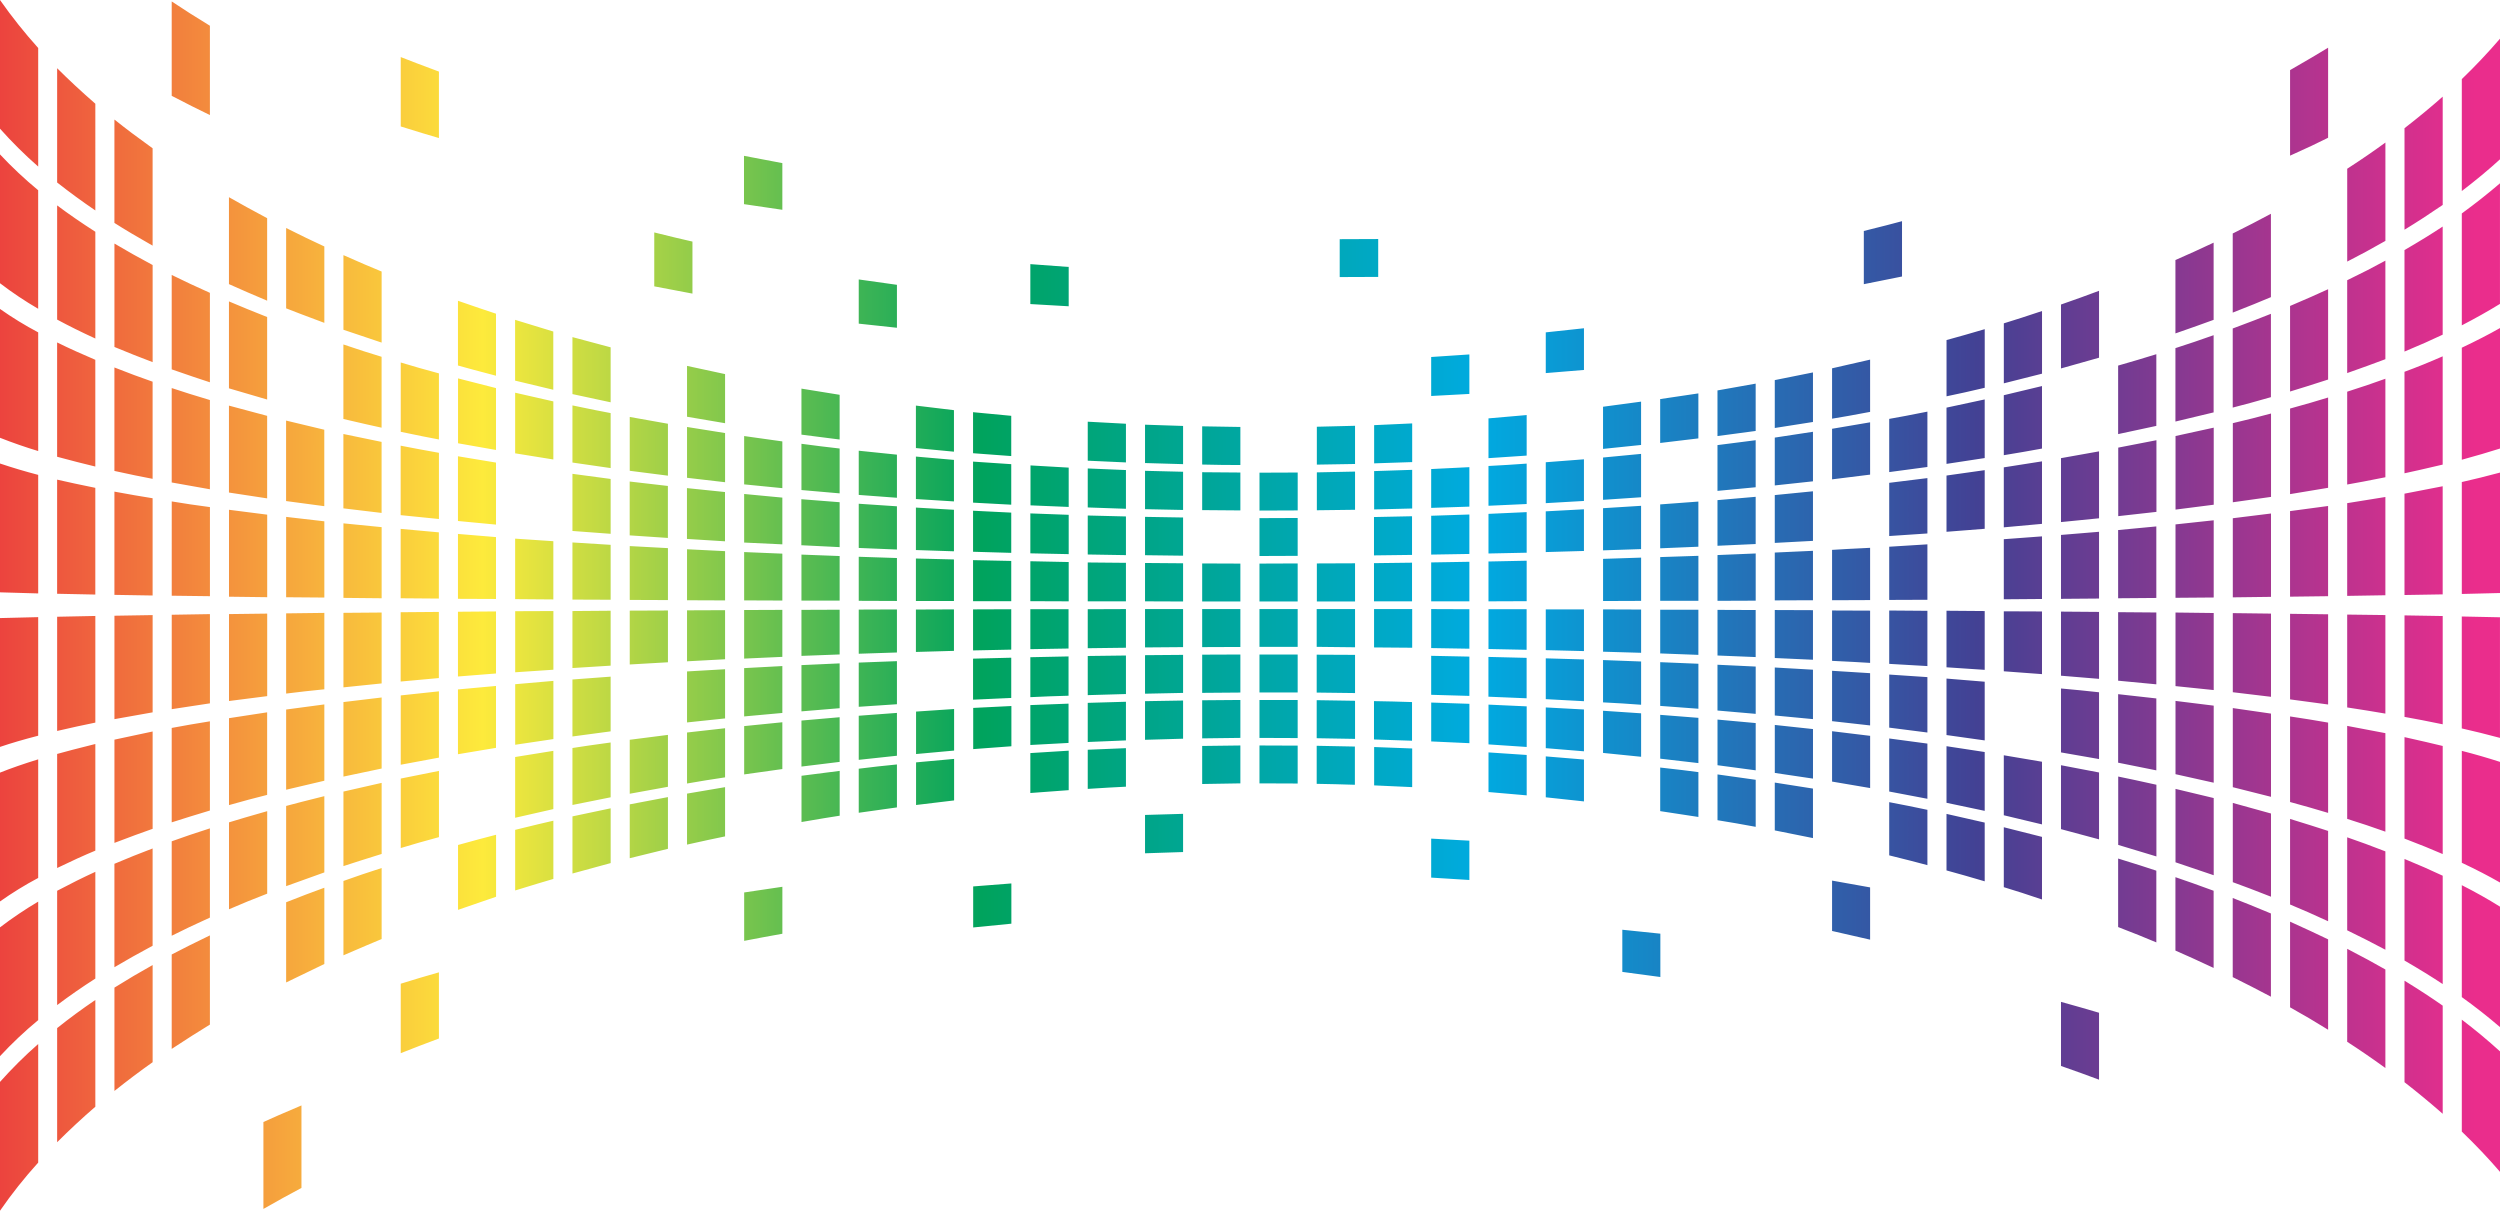 <?xml version="1.0" encoding="iso-8859-1"?>
<!-- Generator: Adobe Illustrator 20.1.0, SVG Export Plug-In . SVG Version: 6.00 Build 0)  -->
<svg version="1.0" id="Layer_1" xmlns="http://www.w3.org/2000/svg" xmlns:xlink="http://www.w3.org/1999/xlink" x="0px" y="0px"
	 viewBox="0 0 977.83 473.56" enable-background="new 0 0 977.83 473.56" xml:space="preserve">
<title>colorful_0007</title>
<linearGradient id="SVGID_1_" gradientUnits="userSpaceOnUse" x1="1320.989" y1="640.504" x2="2112.99" y2="640.504" gradientTransform="matrix(1.23 0 0 1.23 -1630.78 -551.04)">
	<stop  offset="0" style="stop-color:#EB3E3E"/>
	<stop  offset="0.2" style="stop-color:#FDEA3C"/>
	<stop  offset="0.4" style="stop-color:#00A35D"/>
	<stop  offset="0.6" style="stop-color:#00AAE0"/>
	<stop  offset="0.8" style="stop-color:#434194"/>
	<stop  offset="1" style="stop-color:#EA2D8C"/>
</linearGradient>
<path fill="url(#SVGID_1_)" d="M14.94,454.72v-46.37C9.658,412.976,4.669,417.926,0,423.17v50.39
	c4.562-6.597,9.553-12.887,14.94-18.83 M14.94,399.03v-46.38C9.768,355.712,4.779,359.075,0,362.72v50.38
	c4.664-5.024,9.655-9.734,14.94-14.1 M37.29,432.84v-41.72c-5.333,3.62-10.313,7.287-14.94,11v44.64
	c4.813-4.813,9.793-9.443,14.94-13.89 M44.76,386.25v40.45c5.02-4,10-7.747,14.94-11.24v-38c-4.9,2.72-9.88,5.663-14.94,8.83
	 M37.29,341c-4.667,2.14-9.647,4.61-14.94,7.41v44.71c4.813-3.62,9.793-7.077,14.94-10.37V341 M82.1,365.86
	c-5.72,2.76-10.7,5.25-14.94,7.47v36.93c5.433-3.58,10.413-6.75,14.94-9.51V365.86 M59.69,369.86v-38
	c-5.1,1.933-10.08,3.933-14.94,6v40.45c4.487-2.667,9.467-5.467,14.94-8.4 M82.1,358.89V324c-5.68,1.813-10.66,3.5-14.94,5.06V366
	c4.24-2.14,9.22-4.507,14.94-7.1 M14.94,297C9.18,298.78,4.2,300.513,0,302.2v50.39c4.779-3.382,9.769-6.455,14.94-9.2V297
	 M14.94,232.1v-46.36c-5.1-1.333-10.08-2.817-14.94-4.45v50.39l14.94,0.43 M59.7,286.11l-14.94,3.19v40.38
	c5.927-2.267,10.907-4.1,14.94-5.5v-38 M59.7,278.58v-38l-14.94,0.25v40.45c6.953-1.273,11.933-2.16,14.94-2.66 M82.1,317v-34.87
	c-5.147,0.82-10.127,1.683-14.94,2.59v36.93c4.733-1.52,9.713-3.063,14.94-4.63 M37.29,291c-6.913,1.727-11.893,3.023-14.94,3.89
	v44.61c5.6-2.72,10.58-4.983,14.94-6.79V291 M37.29,240.92l-14.94,0.31v44.67c5.473-1.273,10.453-2.363,14.94-3.27v-41.75
	 M82.11,240.2l-14.94,0.25v36.93l14.94-2.28V240.2 M82.11,233.2v-34.86c-5.147-0.667-10.127-1.407-14.94-2.22V233l14.94,0.19
	 M0,241.75v50.39c4.36-1.48,9.34-2.94,14.94-4.38v-46.38L0,241.75 M59.69,194.88c-4.667-0.74-9.647-1.603-14.94-2.59v40.38
	l14.94,0.25v-38 M14.94,176.42V130c-5.17-2.732-10.16-5.792-14.94-9.16v50.39C4.9,173.163,9.88,174.893,14.94,176.42 M59.7,141.66
	v-38c-5.473-2.92-10.453-5.72-14.94-8.4v40.45c5.333,2.22,10.313,4.197,14.94,5.93 M82.1,191.36v-34.89
	c-5.68-1.687-10.66-3.25-14.94-4.69v36.93l14.94,2.66 M37.28,190.81c-5.68-1.153-10.66-2.223-14.94-3.21v44.64l14.94,0.31V190.81
	 M37.28,182.47v-41.74c-5.267-2.22-10.247-4.483-14.94-6.79v44.71c5.473,1.48,10.453,2.757,14.94,3.83 M44.75,143.76v40.44
	c5.76,1.273,10.74,2.303,14.94,3.09v-38c-4.667-1.607-9.647-3.46-14.94-5.56 M14.93,120.73V74.41C9.659,70.06,4.672,65.378,0,60.39
	v50.39c4.765,3.644,9.755,6.984,14.94,10 M37.29,132.39V90.65c-5.527-3.54-10.507-6.977-14.94-10.31V125
	c4.487,2.427,9.467,4.897,14.94,7.41 M82.1,114.54c-5.187-2.307-10.167-4.64-14.94-7v36.93c6.133,2.14,11.113,3.827,14.94,5.06v-35
	 M59.69,58c-5.68-4.073-10.66-7.82-14.94-11.24v40.43c3.867,2.473,8.847,5.437,14.94,8.89V58 M22.35,26.68v44.7
	c4.813,3.787,9.793,7.43,14.94,10.93V40.57C31.763,35.75,26.783,31.12,22.35,26.68 M82.1,10.07
	c-5.473-3.333-10.453-6.503-14.94-9.51v36.92c5.52,2.88,10.5,5.387,14.94,7.52V10.07 M0,0v50.33
	c4.669,5.244,9.658,10.194,14.94,14.82V18.77C9.588,12.819,4.599,6.551,0,0 M709.11,327.83v-19.39l-14.94-2.35v18.71l14.94,3
	 M731.46,367.5v-20.41l-14.88-2.66v19.7l14.88,3.4 M776.28,344.74v-23l-14.94-3.4v22.11c4.527,1.233,9.507,2.653,14.94,4.26
	 M783.75,323.53V347c4.447,1.333,9.427,2.94,14.94,4.82v-24.49c-7.04-1.813-12.02-3.07-14.94-3.77 M821,396.12
	c-4.487-1.333-9.447-2.753-14.88-4.26v25.07c5.553,1.933,10.513,3.723,14.88,5.37V396.12 M843.41,340.55
	c-3.293-1.113-8.273-2.697-14.94-4.75v26.8c5.68,2.18,10.66,4.18,14.94,6v-28 M865.82,378.6v-30.2
	c-5.927-2.18-10.907-3.95-14.94-5.31v28.71c3.907,1.687,8.887,3.95,14.94,6.79 M888.23,357.29c-6-2.513-10.98-4.53-14.94-6.05v30.94
	c4.98,2.467,9.96,5.02,14.94,7.66v-32.56 M574.72,344.19v-15.38c-3.293-0.207-8.273-0.473-14.94-0.8v15.25
	C560.193,343.3,565.173,343.61,574.72,344.19 M649.42,365.19l-14.88-1.54v16.49l14.88,2V365.19 M686.71,301.28v-18.47l-14.94-1.36
	v17.85l14.94,2 M686.71,305l-14.94-2.1v17.91c4.667,0.74,9.647,1.603,14.94,2.59V305 M686.71,279.19v-18.48L671.76,260v17.91
	l14.94,1.3 M641.89,296v-17L627,278v16.49L641.89,296 M649.36,279.64v17.1l14.94,1.73v-17.7l-14.94-1.17 M649.36,300.16v17.1
	l14.94,2.28V302c-3.293-0.453-8.273-1.05-14.94-1.79 M619.54,313.49v-16.41l-14.94-1.23v16l14.94,1.61 M604.6,273.46
	c6.46,0.327,11.44,0.593,14.94,0.8v-16.33l-14.94-0.43v16 M619.54,277.5c-3.5-0.207-8.48-0.473-14.94-0.8v15.93l14.94,1.23V277.5
	 M641.89,275.65v-16.92L627,258.17v16.55c5.06,0.247,10.02,0.557,14.88,0.93 M649.36,259v17.1l14.94,1.11v-17.6L649.36,259
	 M641.89,235v-16.9l-14.88,0.49v16.49l14.88-0.06 M619.54,254.66v-16.3H604.6v15.93L619.54,254.66 M627.01,238.36v16.54l14.88,0.43
	v-16.92L627,238.35 M619.53,199.2c-3.5,0.207-8.48,0.473-14.94,0.8v15.93l14.94-0.43V199.2 M641.88,214.76v-16.92L627,198.77v16.49
	l14.88-0.49 M649.35,197.29v17.17l14.94-0.62v-17.66L649.35,197.29 M664.3,235v-17.6l-14.94,0.49V235H664.3 M686.71,216.48
	l-14.94,0.62V235l14.94-0.06v-18.51 M671.77,238.54v17.85L686.7,257v-18.4l-14.94-0.06 M664.29,256.14v-17.66h-14.93v17.1
	l14.94,0.56 M597.14,311.14v-15.85l-14.94-1v15.5l14.94,1.3 M574.73,275.28l-14.94-0.49V290l14.94,0.68V275.28 M597.14,276.28
	l-14.94-0.68v15.56l14.94,1v-15.89 M530,274.1l-15-0.24v14.88l15,0.26V274.1 M552.35,307.88v-15.13l-14.88-0.56v15l14.88,0.68
	 M515,291.7v14.88c4.94,0.08,9.92,0.203,14.94,0.37V292L515,291.7 M552.29,274.6c-4.9-0.167-9.86-0.29-14.88-0.37v15l14.88,0.49
	V274.6 M530,256.14l-15-0.07v14.82l15,0.19V256.14 M530,235.27v-14.95l-14.94,0.06v14.88H530 M552.35,253.35v-15.12h-14.91v15
	l14.88,0.12 M515,238.23V253l15,0.17v-14.94H515 M552.29,220.08l-14.88,0.19v14.93h14.88v-15.13 M552.29,201.92l-14.88,0.31v15
	l14.88-0.19V201.92 M597.11,257.31l-14.94-0.37v15.56l14.94,0.62V257.31 M597.11,254.16v-15.87h-14.92v15.56l14.94,0.31
	 M574.72,256.82l-14.94-0.31v15.25l14.94,0.43V256.82 M574.72,253.73v-15.44l-14.94-0.06v15.25L574.72,253.73 M574.72,219.73
	l-14.94,0.25v15.22h14.94v-15.43 M574.72,216.68v-15.44l-14.94,0.49v15.19l14.94-0.25 M597.13,200.31l-14.94,0.68v15.5l14.94-0.31
	V200.31 M597.13,219.31l-14.94,0.31v15.58l14.94-0.06v-15.81 M597.13,181.33c-5.06,0.373-10.04,0.683-14.94,0.93v15.56l14.94-0.68
	v-15.78 M574.72,182.72l-14.94,0.74v15.19l14.94-0.49V182.72 M574.72,138.63l-14.94,1v15.25c6.667-0.327,11.647-0.593,14.94-0.8
	V138.63 M597.13,162.34l-14.94,1.3v15.56l14.94-1V162.34 M530,184.45l-14.94,0.31v14.82l14.94-0.19V184.45 M552.35,183.77
	l-14.88,0.49v15l14.88-0.37V183.77 M537.47,166.29v14.94l14.88-0.49v-15.13L537.47,166.29 M515.06,166.91v14.82l14.94-0.25v-14.94
	L515.06,166.91 M539.06,108.31V93.49L524,93.55v14.82l14.94-0.06 M686.7,150.05l-14.94,2.66v17.85l14.94-2V150.05 M686.7,194.32
	l-14.94,1.3v17.85c3.167-0.127,8.147-0.353,14.94-0.68V194.32 M671.76,174.13V192l14.94-1.42v-18.4l-14.94,1.91 M649.35,156.09
	v17.17l14.94-1.79v-17.6L649.35,156.09 M641.88,157.09l-14.88,2v16.49l14.88-1.54v-16.83 M627,178.95v16.55l14.88-1v-16.97
	L627,178.95 M619.53,195.95v-16.3l-14.93,1.15v16c3.127-0.167,8.107-0.453,14.94-0.86 M619.54,128.39L604.6,130v15.93l14.94-1.23
	v-16.3 M709.11,211.58v-19.42l-14.94,1.48v18.71c6.793-0.327,11.773-0.593,14.94-0.8 M865.85,312.14l-14.94-3.58v28.71l14.94,5.06
	v-30.2 M865.85,269.89v-30.12l-14.94-0.19v28.78l14.94,1.54 M888.26,318.19l-14.94-4.14v31c4,1.44,8.98,3.333,14.94,5.68V318.19
	 M888.26,311.64v-32.53l-14.94-2.16v30.94l14.94,3.77 M850.91,274.1v28.71c4.607,0.987,9.587,2.097,14.94,3.33V276
	c-5.187-0.667-10.167-1.283-14.94-1.85 M843.44,306.94c-6.3-1.4-11.28-2.47-14.94-3.21v26.74l14.94,4.51v-28 M821,302.14
	l-14.88-2.84v25l14.88,4V302.14 M821,270.77c-4.773-0.533-9.733-1.027-14.88-1.48v25l14.88,2.6V270.77 M843.41,273.18l-14.94-1.67
	v26.8l14.94,3v-28.1 M843.41,239.56l-14.94-0.12v26.8l14.94,1.42V239.56 M821,239.34l-14.88-0.12v25.07l14.88,1.23V239.34 M821,208
	l-14.88,1.23v25l14.88-0.12V208 M843.41,205.9l-14.94,1.42V234l14.94-0.12v-28 M888.26,240l-14.94-0.19v30.94l14.94,1.79V240
	 M865.85,233.7v-30.2l-14.94,1.61v28.71L865.85,233.7 M888.26,233.45v-32.6l-14.94,1.85v30.94L888.26,233.45 M753.87,316.75
	c-4.813-1.027-9.793-2.027-14.94-3v20.81c6.667,1.647,11.647,2.923,14.94,3.83v-21.62 M709.11,258.05v-19.39l-14.94-0.06v18.77
	L709.11,258.05 M753.87,260.52v-21.61l-14.94-0.12v20.87C742.47,259.827,747.45,260.113,753.87,260.52 M798.69,297.94l-14.94-2.53
	v23.46c2.92,0.667,7.9,1.86,14.94,3.58V297.94 M776.28,317.14v-23l-14.94-2.28V314l14.94,3.15 M776.28,266.64l-14.94-1.23v22.09
	l14.94,2.1v-23 M709.12,304.51v-19.35l-14.94-1.61v18.77l14.94,2.22 M731.47,308.24v-20.43L716.58,286v19.7l14.88,2.53
	 M738.93,288.78v20.81l14.94,2.84v-21.59l-14.94-2 M709.11,281.31v-19.37l-14.94-0.86v18.77l14.94,1.42 M731.46,283.74V263.3
	l-14.88-0.93v19.7L731.46,283.74 M738.93,263.8v20.8l14.94,1.91v-21.67l-14.94-1 M731.46,238.84l-14.88-0.06v19.7
	c6.793,0.327,11.753,0.593,14.88,0.8v-20.5 M709.11,234.78v-19.34l-14.94,0.68v18.71l14.94-0.06 M731.46,234.71v-20.44
	c-6.793,0.327-11.753,0.593-14.88,0.8v19.7L731.46,234.71 M753.87,234.59v-21.68l-14.94,0.93v20.81L753.87,234.59 M798.69,239.16
	l-14.94-0.06v23.46l14.94,1.11v-24.52 M776.28,239l-14.94-0.12V261l14.94,1V239 M798.69,209.79l-14.94,1.11v23.5l14.94-0.12v-24.46
	 M753.87,187l-14.94,1.85v20.81l14.94-1V187 M798.69,180.45l-14.94,2.35v23.46l14.94-1.36v-24.47 M776.28,183.89L761.34,186v22
	l14.94-1.17v-23 M776.28,156.23l-14.94,3.21v22l14.94-2.28v-23 M798.69,151l-14.94,3.58v23.46c5.1-0.827,10.08-1.69,14.94-2.59V151
	 M738.93,163.78v20.87l14.94-2V161c-6.34,1.273-11.32,2.22-14.94,2.84 M716.58,167.73v19.76l14.88-1.85v-20.46l-14.88,2.53
	 M709.11,188.27v-19.39l-14.94,2.28v18.71l14.94-1.61 M709.11,165.04v-19.37l-14.94,3v18.73l14.94-2.35 M731.46,161.05v-20.39
	l-14.88,3.4v19.7c3.62-0.573,8.58-1.46,14.88-2.66 M743.93,86.51c-3.287,0.907-8.263,2.183-14.93,3.83v20.81l14.94-3V86.51
	 M798.7,121.65c-5.513,1.853-10.493,3.46-14.94,4.82v23.46l14.94-3.77V121.65 M776.29,128.75c-5.433,1.607-10.413,3.027-14.94,4.26
	v22c4.607-0.947,9.587-2.057,14.94-3.33v-23 M865.86,167.27l-14.94,3.27v28.78l14.94-1.91v-30.07 M888.27,194.34v-32.6
	c-4.667,1.273-9.647,2.53-14.94,3.77v30.94l14.94-2.1 M843.45,172.18l-14.94,2.9v26.8l14.94-1.67v-28 M821,176.54l-14.88,2.66v25
	l14.88-1.48V176.54 M843.41,138.54c-4.733,1.48-9.713,2.963-14.94,4.45v26.8l14.94-3.21v-28 M850.88,136.17v28.71
	c2.92-0.667,7.9-1.86,14.94-3.58v-30.2c-4.813,1.727-9.793,3.413-14.94,5.06 M821,113.74c-4.36,1.647-9.32,3.437-14.88,5.37v25
	l14.88-4.2V113.74 M888.23,122.74c-3.747,1.52-8.727,3.433-14.94,5.74v30.94c4.527-1.153,9.507-2.513,14.94-4.08V122.7
	 M865.82,125.11v-30.2c-5.227,2.473-10.207,4.737-14.94,6.79v28.71c6.047-2.1,11.027-3.87,14.94-5.31 M888.23,116.21v-32.6
	c-4.567,2.467-9.547,5.04-14.94,7.72v30.94c6-2.347,10.98-4.363,14.94-6.05 M104.51,349.5v-32.23
	c-6.667,1.893-11.647,3.353-14.94,4.38v34c4.813-2.1,9.793-4.137,14.94-6.11 M395.58,345.54l-14.94,1.17v16.05l14.94-1.48v-15.73
	 M117.91,464.6v-32.23c-7.08,3.007-12.04,5.167-14.88,6.48v34c5.333-3.047,10.293-5.783,14.88-8.21 M171.68,406.23v-25.92
	c-5.227,1.48-10.207,2.963-14.94,4.45v27.17c4.667-1.853,9.647-3.767,14.94-5.74 M126.86,377v-29.78
	c-4.567,1.647-9.547,3.54-14.94,5.68v31.37c5.8-2.84,10.78-5.247,14.94-7.22 M149.27,339.51c-5.147,1.647-10.127,3.333-14.94,5.06
	v29.08c7.333-3.167,12.313-5.287,14.94-6.36V339.5 M194.03,326.5c-3.747,0.947-8.707,2.28-14.88,4v25.38
	c2.76-0.987,7.72-2.697,14.88-5.13v-24.22 M223.91,319.31v22.35c5.433-1.52,10.413-2.88,14.94-4.08v-21.42L223.91,319.31
	 M216.44,343.82V321c-3.293,0.74-8.273,1.933-14.94,3.58v23.71c6.667-2.06,11.647-3.563,14.94-4.51 M291.07,349.03V368
	c4.853-0.947,9.833-1.873,14.94-2.78v-18.37l-14.94,2.22 M261.25,311.77l-14.94,2.84v21.06l14.94-3.67V311.77 M261.25,259.04v-20.26
	l-14.94,0.06v21.06C253.143,259.487,258.123,259.2,261.25,259.04 M283.6,304.04v-19.2l-14.88,1.67v19.95
	c4.667-0.827,9.627-1.63,14.88-2.41 M283.6,307.88l-14.88,2.53v19.94c6.253-1.4,11.213-2.47,14.88-3.21V307.88 M283.6,280.96v-19.2
	c-3.5,0.167-8.46,0.453-14.88,0.86v19.95L283.6,281 M246.31,289.4v21.06l14.94-2.72v-20.3c-6.667,0.827-11.647,1.463-14.94,1.91
	 M223.9,292.56v22.29l14.94-3v-21.44c-6.38,0.867-11.36,1.587-14.94,2.16 M216.43,316.47v-22.79l-14.94,2.41v23.77l14.94-3.4
	 M238.84,286.08v-21.42l-14.94,1.11v22.29l14.94-2 M238.84,238.88L223.9,239v22.29l14.94-0.93v-21.45 M238.84,234.59V213.1
	l-14.94-0.93v22.35l14.94,0.06 M283.6,238.66l-14.88,0.06v19.94c3.127-0.207,8.087-0.473,14.88-0.8V238.66 M261.25,234.66v-20.27
	c-6.46-0.327-11.44-0.593-14.94-0.8v21.06l14.94,0.06 M283.6,215.57l-14.88-0.74v19.95l14.88,0.06V215.57 M104.51,272.19V240
	l-14.94,0.19v34l14.94-1.91 M201.51,239.18v23.77l14.94-1V239l-14.94,0.06 M201.51,267.59v23.71l14.94-2.22v-22.76l-14.94,1.3
	 M171.69,301.52l-14.94,3v27.17c4.733-1.44,9.713-2.86,14.94-4.26V301.52 M171.69,270.4l-14.95,1.6v27.11l14.94-2.78V270.4
	 M194,268.3l-14.88,1.36V295l14.88-2.49V268.3 M104.49,310.85v-32.24l-14.92,2.29v34c5.333-1.52,10.313-2.853,14.94-4
	 M149.27,306.21l-14.94,3.4v29.15c3.867-1.273,8.847-2.857,14.94-4.75v-27.86 M126.86,311.4c-7.12,1.773-12.1,3.05-14.94,3.83v31.37
	l14.94-5.37V311.4 M126.86,275.52l-14.94,2v31.37l14.94-3.52v-29.84 M149.27,272.81l-14.94,1.79v29.15l14.94-3.15V272.81
	 M104.51,233.54V201.3l-14.94-1.91v34l14.94,0.19 M149.27,239.58l-14.94,0.12v29.15l14.94-1.54v-27.78 M126.86,239.72l-14.94,0.19
	v31.37c4.9-0.62,9.88-1.177,14.94-1.67v-29.9 M126.86,203.9l-14.94-1.73v31.43l14.94,0.12V203.9 M149.27,206.18l-14.94-1.48v29.15
	l14.94,0.15V206.18 M201.49,210.63v23.71l14.94,0.12v-22.78l-14.94-1 M194,239.15l-14.88,0.12v25.33l14.88-1.18V239.15
	 M171.65,239.34l-14.94,0.12v27.11l14.94-1.36V239.34 M171.65,208.22l-14.94-1.36V234l14.94,0.12V208.22 M194,210.07l-14.88-1.23
	v25.38l14.88,0.06V210.07 M104.49,156.22V124c-5.333-2.1-10.313-4.137-14.94-6.11v34l14.94,4.38 M194,180.93l-14.88-2.47v25.32
	l14.88,1.41V180.93 M171.65,177.1c-4.667-0.82-9.647-1.747-14.94-2.78v27.17l14.97,1.51v-25.9 M171.68,146.04
	c-5.227-1.4-10.207-2.82-14.94-4.26v27.11c6.293,1.333,11.273,2.333,14.94,3V146 M194.03,151.8l-14.88-3.8v25.38L194,176v-24.16
	 M104.49,194.84v-32.19l-14.94-4v34l14.94,2.28 M111.9,164.55v31.43l14.94,2v-29.9l-14.94-3.58 M149.25,167.28v-27.73
	c-4.447-1.333-9.427-2.94-14.94-4.82v29.15C141.35,165.527,146.33,166.66,149.25,167.28 M149.25,172.84l-14.94-3.09v29.08
	l14.94,1.79V172.84 M104.49,117.57V85.34c-5.72-3.047-10.7-5.783-14.94-8.21v34c4.667,2.1,9.647,4.26,14.94,6.48 M134.31,128.97
	l14.96,5.03v-27.79c-3.953-1.607-8.933-3.747-14.94-6.42v29.15 M126.86,96.4c-4.567-2.1-9.547-4.507-14.94-7.22v31.42
	c2.553,1.027,7.533,2.92,14.94,5.68V96.39 M194,122.7c-3.867-1.273-8.827-2.96-14.88-5.06v25.32c2.88,0.827,7.84,2.16,14.88,4V122.7
	 M261.23,190.07l-14.94-1.73v21.06l14.94,1v-20.34 M216.41,152.45v-22.78c-7.2-2.18-12.18-3.703-14.94-4.57v23.77L216.41,152.45
	 M283.57,192.45l-14.88-1.54v19.88l14.88,0.93v-19.25 M268.72,167v19.88l14.88,1.73v-19.23L268.72,167 M283.6,165.52v-19.2
	l-14.88-3.21V163l14.88,2.53 M238.84,187.33l-14.94-2v22.35l14.94,1.11v-21.44 M216.43,179.75V157l-14.94-3.4v23.71l14.94,2.41
	 M238.84,161.57c-2.96-0.533-7.94-1.533-14.94-3v22.35l14.94,2.16V161.6 M246.31,163.08v21.06l14.94,1.91v-20.31L246.31,163.08
	 M238.84,157.34v-21.49l-14.94-4v22.29l14.94,3.21 M270.84,94.49c-3.707-0.82-8.687-2.013-14.94-3.58V112l14.94,2.84V94.48
	 M306,212.91v-18.28l-14.94-1.42v19L306,212.91 M418,198.28V182.9c-3.127-0.167-8.107-0.453-14.94-0.86v15.62L418,198.28
	 M492.63,184.88v14.82l14.94-0.06v-14.82L492.63,184.88 M462.74,318.32l-14.88,0.43v15l14.88-0.49V318.32 M462.74,271.02v-14.88
	l-14.88,0.12v15.07L462.74,271.02 M492.62,256.02v14.82h14.94V256h-14.94 M485.15,273.78l-14.94,0.12v14.9l14.94-0.19V273.8
	 M492.62,273.8v14.82l14.94,0.06V273.8H492.62 M492.62,291.58v14.82l14.94,0.06v-14.82L492.62,291.58 M470.21,291.77v14.88
	l14.94-0.25v-14.82L470.21,291.77 M440.39,274.48l-14.94,0.43v15.31l14.94-0.62V274.48 M447.86,274.29v15.07l14.88-0.43V274
	l-14.88,0.25 M425.45,293.25v15.31c6.42-0.413,11.4-0.7,14.94-0.86v-15.07L425.45,293.25 M440.39,256.39l-14.94,0.19v15.31
	l14.94-0.43v-15.08 M440.39,235.2v-15.06L425.45,220v15.2L440.39,235.2 M425.45,238.29v15.25l14.94-0.19v-15.12L425.45,238.29
	 M440.39,217.11V202l-14.94-0.37v15.25l14.94,0.25 M485.15,256l-14.94,0.06V271l14.94-0.12V256 M492.62,220.43v14.82h14.94v-14.87
	l-14.94,0.06 M485.15,220.44l-14.94-0.06v14.88h14.94V220.44 M462.74,235.26v-14.94l-14.88-0.12v15L462.74,235.26 M492.62,238.26
	V253h14.94v-14.77h-14.94 M470.21,238.23v14.88l14.94-0.06v-14.82H470.21 M462.74,253.11v-14.88h-14.88v15L462.74,253.11
	 M462.74,217.36v-14.95l-14.88-0.25v15l14.88,0.19 M492.62,202.65v14.82l14.94-0.06V202.6l-14.94,0.06 M403,257.06v15.62
	c5.06-0.247,10.04-0.433,14.94-0.56v-15.37L403,257.06 M403,275.77v15.62c3.5-0.207,8.48-0.473,14.94-0.8v-15.37L403,275.78
	 M403,294.55v15.62l15-1.11v-15.44l-14.94,0.93 M373.18,313.07v-16.24l-14.88,1.36v16.67
	C361.427,314.447,366.387,313.85,373.18,313.07 M373.18,277.32l-14.88,1v16.61l14.88-1.36V277.32 M395.59,276.15l-14.94,0.74V293
	l14.94-1.11v-15.75 M328.43,301.52l-14.94,1.91v18.09c6.913-1.193,11.893-2.017,14.94-2.47V301.52 M306,300.84V282.5l-14.93,1.5
	v18.9l14.94-2.1 M328.41,298v-17.47l-14.94,1.3v18L328.41,298 M350.82,315.78V299c-5.1,0.493-10.08,1.05-14.94,1.67v17.23l14.94-2.1
	 M306,278.86v-18.34l-14.94,0.8v18.9L306,278.86 M328.41,277v-17.53l-14.94,0.68v18.09L328.41,277 M350.82,258.6l-14.94,0.56v17.29
	l14.94-1v-16.8 M350.82,278.84l-14.94,1.11v17.25l14.94-1.61V278.8 M306,234.89v-18.34l-14.94-0.62v18.9L306,234.89 M328.41,235
	v-17.52l-14.94-0.56v18h14.94 M350.82,255.17v-16.8l-14.94,0.06v17.27l14.94-0.49 M313.47,238.54v18l14.94-0.56v-17.5L313.47,238.54
	 M306,256.88v-18.34l-14.94,0.06v19l14.94-0.68 M350.82,218.26l-14.94-0.49V235l14.94,0.06v-16.84 M350.82,198.03l-14.94-1v17.29
	l14.94,0.62V198 M403,219.52v15.62l15,0.06v-15.37L403,219.52 M395.53,257.25l-14.94,0.37v16.05l14.94-0.68V257.25 M395.53,254.1
	v-15.81l-14.94,0.06v16.05l14.94-0.31 M403,238.29v15.62l14.94-0.25v-15.37H403 M373.12,254.59v-16.24l-14.88,0.06V255l14.88-0.43
	 M373.12,218.82l-14.88-0.37v16.61h14.88v-16.22 M373.12,215.63v-16.24l-14.88-0.86v16.61L373.12,215.63 M395.53,200.5l-14.94-0.74
	v16.05l14.94,0.43V200.5 M403,200.81v15.62l15,0.31v-15.38L403,200.81 M395.53,219.4l-14.94-0.31v16.05h14.94V219.4 M395.53,181.55
	l-14.94-1v16.05c3.167,0.207,8.147,0.473,14.94,0.8v-15.86 M373.12,196.11v-16.23l-14.88-1.3v16.61
	c9.713,0.62,14.673,0.93,14.88,0.93 M373.12,160.43l-14.88-1.79v16.61l14.88,1.42v-16.25 M395.53,162.64l-14.94-1.42v16.05
	l14.94,1.11v-15.73 M328.37,196.43l-14.94-1.17v18l14.98,0.74v-17.58 M328.41,154.42L313.47,152v18l14.94,1.91v-17.48
	 M350.82,177.83l-14.94-1.54v17.29l14.94,1.11v-16.85 M313.47,173.58v18.09l14.94,1.3v-17.54
	C323.637,174.897,318.657,174.28,313.47,173.58 M306,190.93v-18.28l-14.94-2.1v18.9L306,190.93 M350.82,128.19V111.4l-14.94-2.1
	v17.29l14.94,1.61 M462.74,184.52l-14.88-0.37v15l14.88,0.31v-14.95 M485.15,184.82l-14.94-0.12v14.82l14.94,0.12V184.82
	 M470.21,166.82v14.88c5.02,0.127,10,0.19,14.94,0.19V167l-14.94-0.25 M440.39,183.85l-14.94-0.62v15.25l14.94,0.52v-15.11
	 M440.39,180.89v-15.15c-6.667-0.327-11.647-0.593-14.94-0.8v15.25l14.94,0.68 M447.86,166.11v15l14.88,0.43V166.6L447.86,166.11
	 M418,119.79v-15.37l-15-1.11v15.62c6.833,0.413,11.813,0.7,14.94,0.86 M305.94,63.79L291,60.95v18.9l15,2.21V63.79 M171.68,28
	c-6.667-2.473-11.647-4.367-14.94-5.68v27.14c6.173,1.933,11.153,3.447,14.94,4.54V28 M910.6,402.73v-35.32
	c-3.907-1.893-8.867-4.2-14.88-6.92V394c5.1,2.84,10.06,5.763,14.88,8.77 M977.83,411.23c-4.853-4.407-9.833-8.543-14.94-12.41
	v43.78c5.473,5.267,10.453,10.517,14.94,15.75v-47.16 M940.48,383.59v39.7c4.98,3.867,9.96,7.983,14.94,12.35v-42.3
	c-4.28-3.007-9.26-6.26-14.94-9.76 M933,379.2c-4-2.307-8.98-5.003-14.94-8.09v36.37c4.667,3.007,9.647,6.423,14.94,10.25V379.2
	 M910.6,360.37V325c-4.073-1.333-9.033-2.897-14.88-4.69v33.47c4.487,1.853,9.447,4.037,14.88,6.55 M933,371.48V333
	c-5.267-2.06-10.247-3.893-14.94-5.5v36.37c5.187,2.513,10.167,5.047,14.94,7.6 M940.48,336v39.7c5.68,3.293,10.66,6.36,14.94,9.2
	v-42.38c-4.527-2.14-9.507-4.323-14.94-6.55 M977.83,354.62c-4.667-2.92-9.647-5.72-14.94-8.4V390
	c5.267,3.787,10.247,7.697,14.94,11.73v-47.1 M955.42,291.77c-3.707-0.907-8.687-2.06-14.94-3.46V328
	c5.927,2.267,10.907,4.283,14.94,6.05v-42.3 M910.6,275.59v-35.32l-14.88-0.19v33.47l14.88,2 M955.42,283.27v-42.32l-14.94-0.25
	v39.7c4.2,0.74,9.18,1.707,14.94,2.9 M977.83,298c-4.853-1.567-9.833-3.007-14.94-4.32v43.78c5.513,2.593,10.493,5.167,14.94,7.72
	V298 M910.6,317.95v-35.32c-4.667-0.82-9.627-1.623-14.88-2.41v33.47C901.153,315.17,906.113,316.59,910.6,317.95 M933,286.76
	l-14.94-2.84v36.37c5.147,1.607,10.127,3.273,14.94,5V286.76 M933,240.57l-14.94-0.19v36.32c5.147,0.78,10.127,1.583,14.94,2.41
	v-38.53 M910.59,233.23v-35.32l-14.88,2v33.47l14.88-0.19 M918.06,233.07l14.94-0.25v-38.43l-14.94,2.41v36.3 M977.82,241.44
	l-14.94-0.31v43.78c4.773,1.073,9.753,2.307,14.94,3.7V241.44 M955.41,190.19l-14.94,2.9v39.64l14.94-0.25v-42.3 M910.6,148.45
	v-35.33c-3.907,1.813-8.867,3.997-14.88,6.55v33.47C899.547,151.987,904.507,150.423,910.6,148.45 M962.89,179.82
	c5.553-1.52,10.533-2.98,14.94-4.38v-47.13c-4.32,2.46-9.3,5.023-14.94,7.69v43.78 M977.83,184.84
	c-5.187,1.4-10.167,2.633-14.94,3.7v43.78l14.94-0.37v-47.07 M910.6,190.81v-35.33c-4.073,1.273-9.033,2.713-14.88,4.32v33.47
	l14.88-2.47 M933,186.67v-38.53c-4.28,1.567-9.26,3.253-14.94,5.06v36.31C921.68,188.89,926.66,187.943,933,186.67 M940.47,145.42
	v39.7c2.96-0.62,7.94-1.753,14.94-3.4v-42.35C950.263,141.637,945.283,143.653,940.47,145.42 M933,101.95
	c-4.487,2.467-9.467,5.02-14.94,7.66v36.31c5.68-2,10.66-3.81,14.94-5.43V101.95 M955.41,130.95V88.61
	c-4.28,2.84-9.26,5.907-14.94,9.2v39.7c5.927-2.467,10.907-4.67,14.94-6.61 M962.88,127.26c5.333-2.76,10.313-5.56,14.94-8.4V71.69
	c-4.547,3.913-9.523,7.847-14.93,11.8v43.78 M955.42,37.8c-4.407,3.913-9.387,8.03-14.94,12.35v39.7
	c4.667-2.84,9.647-6.07,14.94-9.69V37.79 M977.83,15.13c-4.667,5.433-9.647,10.703-14.94,15.81v43.78
	c5.553-4.24,10.533-8.377,14.94-12.41V15.13 M910.6,53.91V18.65c-3.747,2.307-8.707,5.23-14.88,8.77v33.46
	c6.173-2.76,11.133-5.093,14.88-7 M933,55.76c-4.433,3.253-9.41,6.667-14.93,10.24v36.31c4.853-2.467,9.833-5.163,14.94-8.09V55.76
	H933z"/>
</svg>
